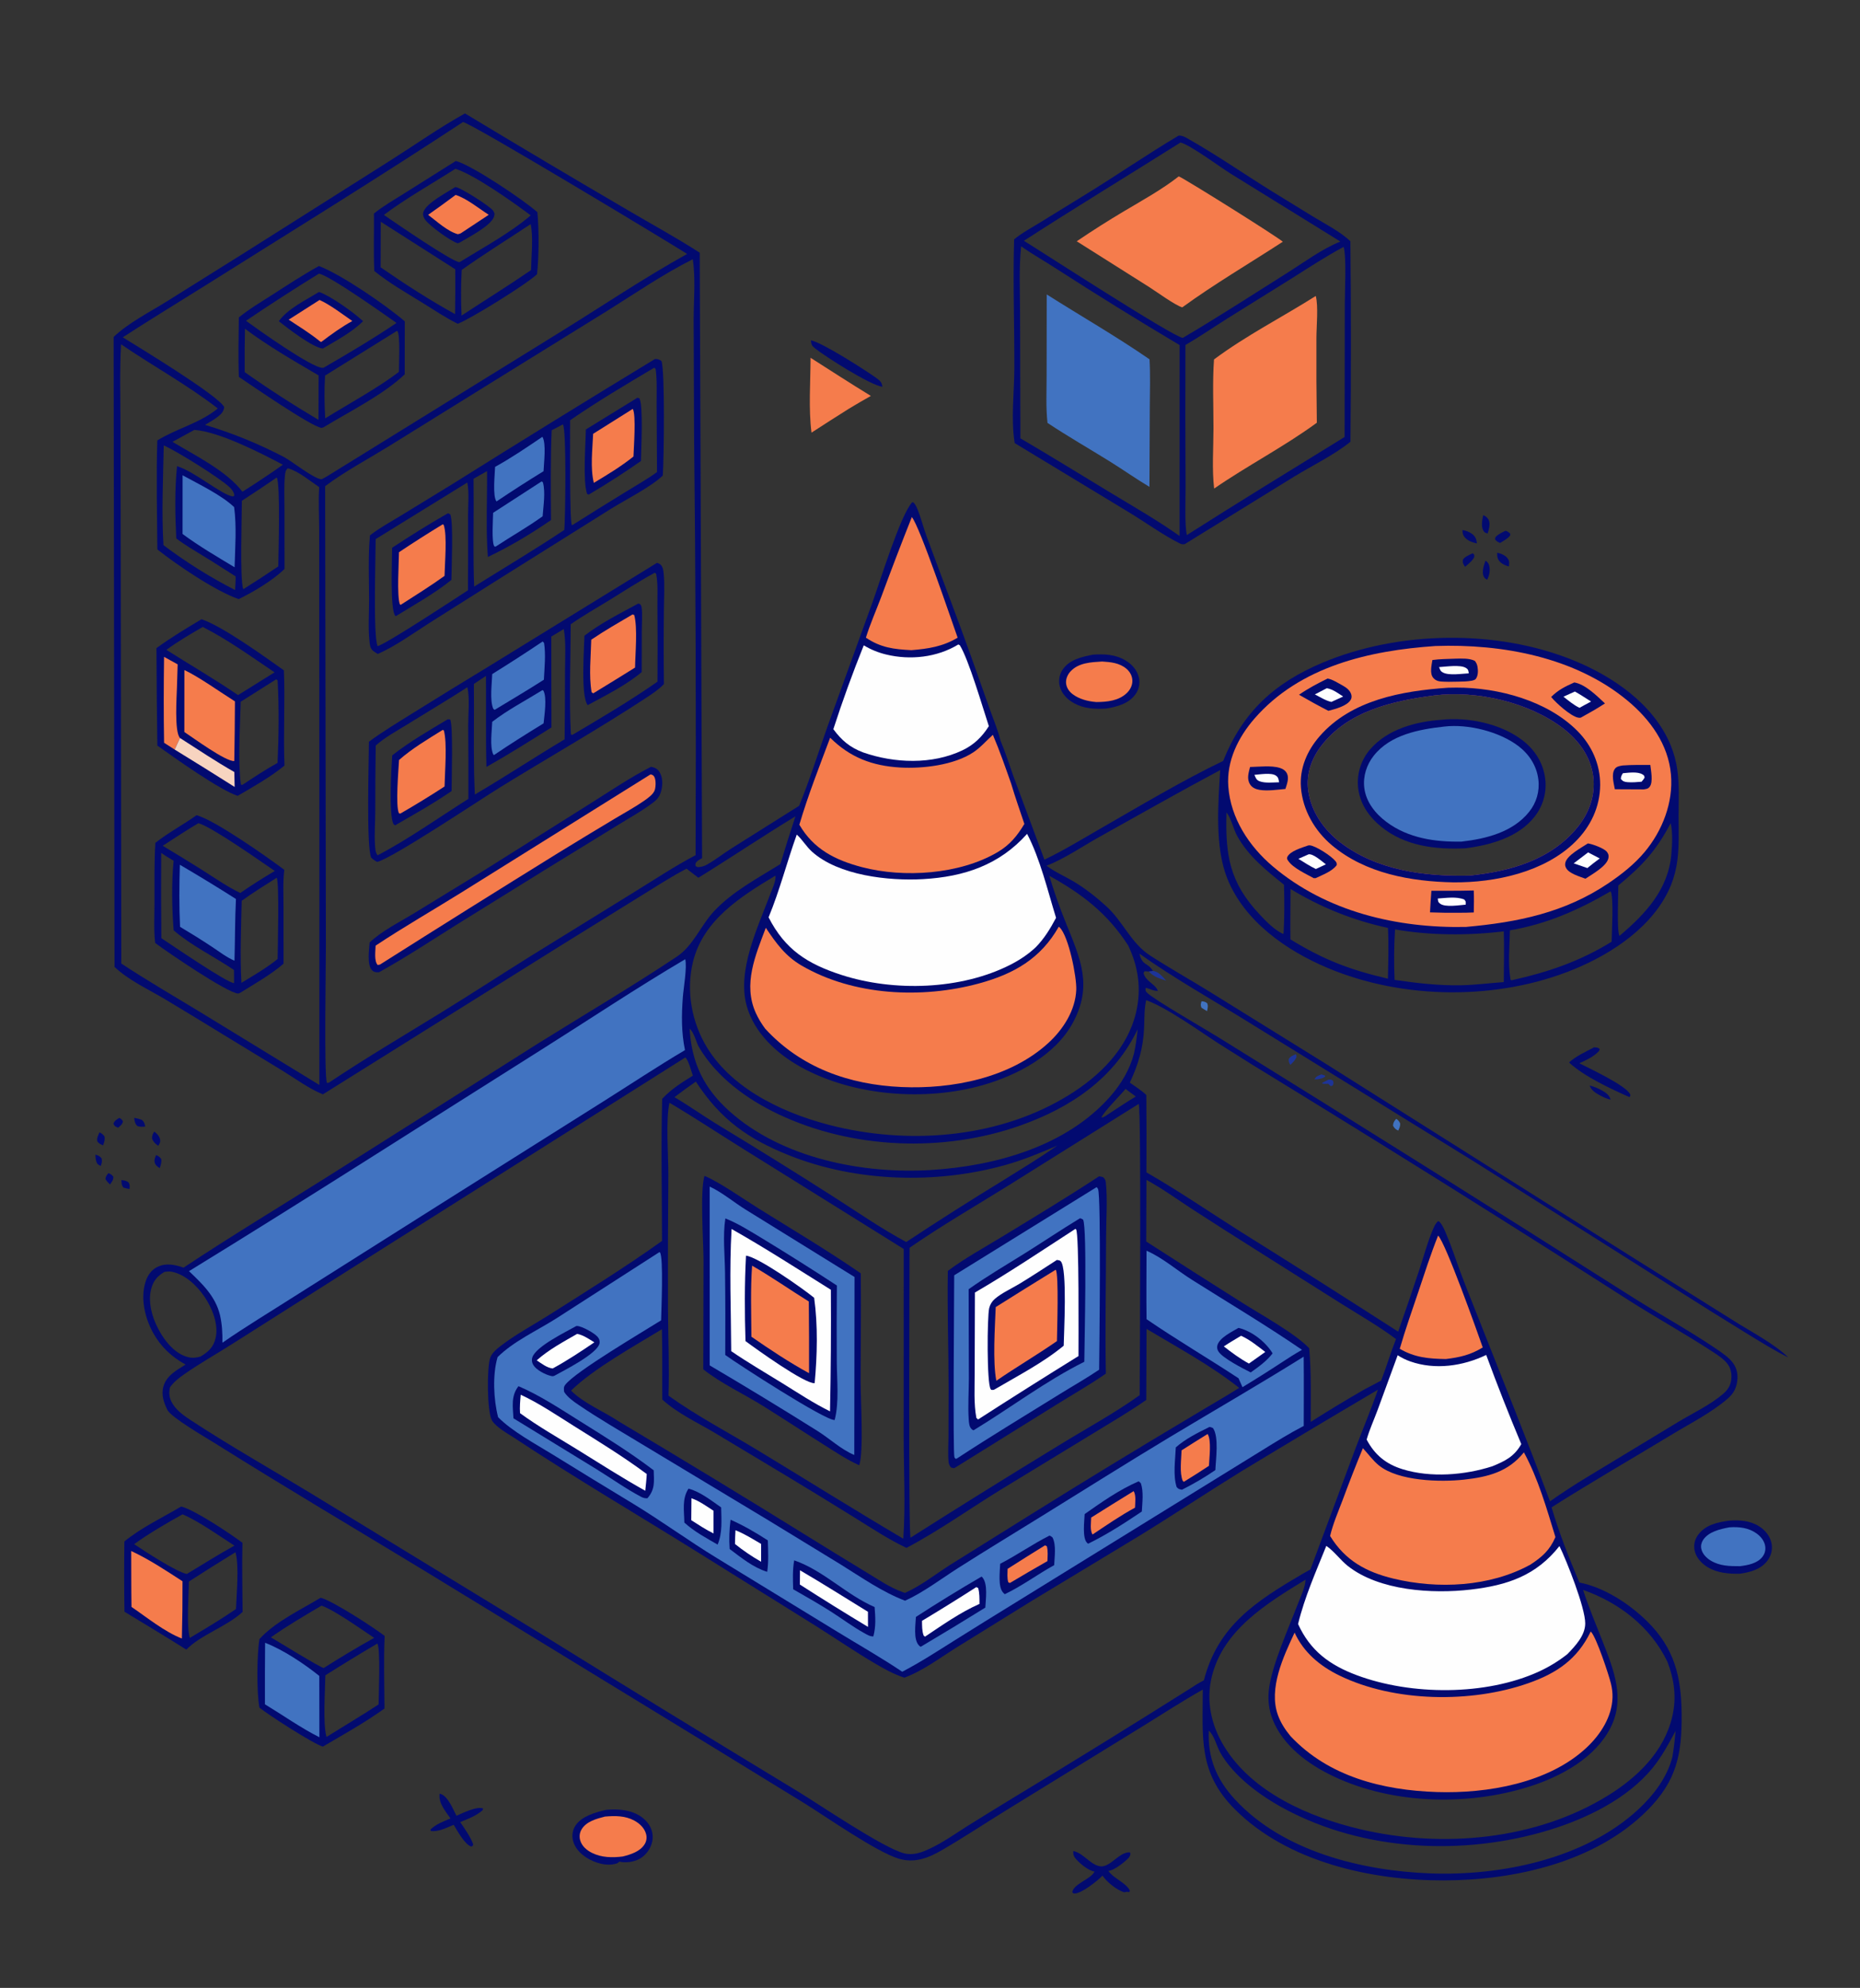 <?xml version="1.0" encoding="utf-8" ?>
<svg xmlns="http://www.w3.org/2000/svg" xmlns:xlink="http://www.w3.org/1999/xlink" width="480" height="513">
	<rect width="100%" height="100%" fill="#333333" stroke="none"/>
	<path fill="#020A70" transform="scale(0.469 0.469)" d="M62.52 185.405C70.686 177.655 81.895 171.99 91.473 166.036L133.786 139.552L214.464 88.514C228.148 79.836 241.704 70.266 255.851 62.41C285.583 80.358 315.441 98.096 345.422 115.623C358.653 123.433 372.1 130.713 385.022 139.053L386.313 472.189C385.424 472.728 384.137 473.348 383.424 474.086C382.533 475.009 382.572 475.445 382.736 476.569L383.932 477.149C385.807 477.046 387.362 476.669 389.018 475.735C393.634 473.131 398.018 469.65 402.527 466.797L439.715 443.398C445.573 429.06 450.27 414.015 455.456 399.404L480.082 331.437C484.292 319.778 495.39 283.518 501.937 276.337L502.691 276.505C503.729 277.657 504.316 278.913 504.897 280.343C506.84 285.127 508.061 290.223 509.845 295.071C518.044 317.339 526.576 339.48 534.553 361.837L544.982 391.238C546.859 396.549 549.22 402.054 550.521 407.523C553.162 413.828 555.284 420.361 557.524 426.818L574.686 473.02C585.157 468.018 595.126 461.888 605.183 456.112C626.751 443.726 650.823 429.335 673.029 418.698C683.842 391.802 700.98 375.926 727.609 364.682C769.518 346.986 823.744 346.167 865.921 363.405C887.691 372.302 909.785 387.429 919.17 409.809C921.063 414.351 922.345 419.124 922.984 424.003C924.111 432.201 923.647 440.726 923.627 448.987C923.608 456.929 923.994 465.139 922.997 473.024C922.428 477.871 921.218 482.62 919.398 487.147C910.267 509.384 887.336 524.632 865.928 533.399C824.015 550.563 772.129 550.146 730.394 532.544C707.724 522.983 684.709 506.915 675.287 483.334C668.364 466.006 670.267 442.099 671.401 423.729C648.999 435.66 626.99 448.219 604.818 460.569C595.43 465.799 585.84 472.477 575.851 476.361C580.499 479.845 585.921 482.147 590.897 485.117C597.226 488.894 603.301 493.715 608.757 498.677C617.886 506.979 622.297 518.907 632.736 525.69C643.189 532.482 654.125 538.621 664.749 545.15L730.341 585.839L896.826 690.903L954.647 727.14C964.19 733.163 975.856 739.112 983.985 746.881C976.454 743.219 969.36 738.703 962.201 734.374C948.726 726.113 935.322 717.738 921.989 709.25L812.085 639.738L686.466 562.112C666.695 549.866 645.906 538.221 626.972 524.752C628.563 531.581 631.51 529.434 634.407 534.259L632.142 534.564C631.366 534.487 630.587 534.448 629.809 534.398L629.221 535.348C630.283 540.013 635.562 541.248 637.13 545.163C635.068 545.485 632.533 543.956 630.408 543.529C630.26 544.918 630.114 545.118 631.139 546.2C634.539 549.787 663.583 566.506 670.153 570.59C745.316 617.193 820.228 664.2 894.887 711.607C911.122 722.101 928.376 731.302 944.309 742.164C947.441 744.299 951.349 746.89 953.592 749.991C956.056 753.397 956.523 757.384 955.643 761.43C954.911 764.798 953.328 767.229 950.745 769.49C941.928 777.209 930.064 783.2 920.028 789.283C897.927 802.677 875.565 815.539 853.743 829.4C857.874 843.463 863.367 857.272 869.054 870.77C882.632 873.368 896.548 882.498 906.271 892.052C921.426 906.945 925.15 922.639 925.313 943.336C925.485 965.39 922.503 979.954 906.504 996.046C878.151 1024.56 833.658 1034.56 794.601 1034.67C754.683 1034.77 708.424 1024.61 679.355 995.412C659.157 975.125 661.838 956.062 661.824 929.671C650.365 936.113 639.243 943.422 628.036 950.304L553.634 996.094C541.882 1003.35 530.284 1011.05 518.344 1017.98C510.783 1022.36 503.294 1025.31 494.523 1022.7C482.611 1019.17 455.189 1000.1 443.02 992.476L392.406 961.403L233.839 864.466C195.466 841.158 156.773 818.298 118.75 794.422C113.582 791.177 94.194 779.976 92.084 775.762C91.998 775.588 91.924 775.409 91.841 775.233C90.084 771.503 88.824 767.712 89.751 763.554C91.177 757.157 97.029 754.009 102.135 750.829C94.544 746.733 88.456 740.984 84.256 733.395C79.737 725.23 77.17 714.385 80.093 705.254C81.242 701.664 83.393 698.568 86.895 696.974C91.605 694.83 96.367 695.897 101.002 697.501C127.457 679.954 154.759 663.522 181.619 646.583L296.139 574.115C321.507 558.284 347.392 543.048 372.283 526.484C381.604 520.281 385.444 509.358 392.925 501.357C403.041 490.537 416.918 483.229 429.389 475.473C432.029 466.67 434.795 457.906 437.687 449.183C419.681 460.125 402.209 471.906 384.282 482.974L377.789 477.991C369.263 482.363 361.084 487.789 352.915 492.789L307.468 520.972L177.667 602.155C170.06 599.035 162.804 593.68 155.788 589.358L120.356 567.747C110.405 561.628 100.419 555.568 90.397 549.567C81.538 544.318 70.469 539.162 63.022 532.027L62.52 185.405ZM662.416 924.598C670.274 894.276 691.227 881.038 716.64 866.041C718.095 865.186 719.568 864.36 721.058 863.566L745.832 797.016C749.901 786.208 754.411 775.599 758.187 764.678C733.033 779.495 707.973 794.471 683.008 809.603C664.302 821.147 645.999 833.332 627.272 844.855L567.387 881.067L526.324 906.515C517.297 912.17 507.62 919.462 497.622 923.107C491.979 921.301 486.885 918.469 481.787 915.489C470.65 908.976 459.986 901.627 449.068 894.755L385.751 855.256C351.611 833.903 316.7 813.481 283.124 791.276C279.587 788.937 272.733 785.165 270.666 781.501C267.947 776.679 267.862 752.309 269.764 747.019C270.785 744.178 274.004 741.701 276.376 739.914C284.461 733.823 293.82 728.818 302.385 723.386C323.206 710.18 344.203 697.164 364.267 682.819C364.268 656.803 363.648 630.628 364.362 604.628C369.162 599.401 375.244 595.574 381.242 591.862C380.354 589.394 378.939 583.6 377.12 581.84L195.771 696.378L128.367 739.129C119.458 744.828 110.003 750.12 101.357 756.164C98.483 758.173 95.544 760.453 93.537 763.36C92.802 766.672 93.124 769.327 94.897 772.269C97.322 776.294 101.357 779.071 105.206 781.597C126.725 795.714 149.298 808.453 171.291 821.826L296.499 898.31C343.945 927.748 391.544 956.936 439.296 985.875C450.869 992.919 486.361 1017.09 497.626 1019.79C502.574 1020.98 507.017 1019.34 511.47 1017.27C518.74 1013.9 525.509 1009.07 532.27 1004.79C540.559 999.604 548.88 994.47 557.235 989.389C589.81 969.702 622.197 949.705 654.392 929.401C657.019 927.717 659.604 925.963 662.416 924.598ZM178.906 267.5L179.321 520.881C179.344 530.439 178.243 591.665 179.879 595.843C181.046 595.773 180.582 595.96 181.336 595.48C201.309 582.138 221.95 569.939 242.398 557.358C258.941 547.179 275.228 536.56 291.7 526.261L348.697 491.027C359.93 484.126 371.083 476.689 382.747 470.552C383.061 393.662 382.784 316.77 381.917 239.884L381.681 176.136C381.678 165.223 382.826 153.408 381.194 142.639C364.925 150.845 349.701 161.275 334.276 170.949L272.627 209.131L213.668 245.724C202.075 252.849 189.824 259.369 178.906 267.5ZM66.737 530.163C80.907 539.513 95.594 548.024 110.099 556.84L175.723 596.98L175.743 491.712L175.658 340.662L175.624 292.129C175.617 284.168 175.142 275.955 175.623 268.019C170.68 264.729 164.116 259.155 158.369 257.675C157.176 258.659 156.966 259.899 156.811 261.402C156.177 267.536 156.528 274.004 156.533 280.172L156.543 313.094C149.802 319.576 139.733 325.506 131.35 329.654C118.662 325.296 97.29 310.835 86.581 302.311C86.422 282.361 85.933 262.287 86.555 242.349C97.282 235.734 109.837 232.931 119.845 224.75C103.034 211.71 84.15 201.426 66.596 189.439C65.823 204.08 66.254 218.878 66.279 233.541L66.427 307.436L66.737 530.163ZM180.308 261.869L309.102 182.183C332.03 167.978 354.524 152.816 378.106 139.724C366.66 132.495 259.552 67.871 254.773 67.144C208.082 97.845 160.403 127.282 113.088 157.017C97.912 166.555 82.589 175.842 67.553 185.604C76.817 191.324 119.847 217.454 123.368 223.953C123.108 226.35 121.85 227.724 120.006 229.201C117.861 230.92 115.174 232.348 112.822 233.784C127.877 238.296 142.465 244.243 156.383 251.544C160.494 253.723 172.994 263.701 176.995 263.702C178.113 263.113 179.235 262.539 180.308 261.869ZM808.568 481.775C830.845 479.455 853.311 473.26 868.018 455.159C874.415 447.287 877.891 437.713 876.694 427.516C875.396 416.454 868.718 407.416 860.077 400.774C841.435 386.443 812.624 379.768 789.297 382.644C766.481 385.625 741.807 391.12 727.017 410.417C721.635 417.439 718.641 425.943 719.812 434.824C721.356 446.527 728.463 456.641 737.709 463.675C757.865 479.01 783.945 482.318 808.568 481.775ZM621.682 595.704C624.695 597.863 628.08 599.948 630.755 602.502C630.883 616.689 630.898 630.876 630.799 645.063C648.408 655.17 665.183 666.665 682.328 677.527C711.457 695.731 740.463 714.132 769.344 732.727C773.384 721.218 777.326 709.674 781.169 698.098C783.382 691.406 785.198 684.462 787.87 677.947C788.64 676.069 789.759 672.997 791.43 671.856C793.344 672.882 794.987 677.11 795.866 679.173C798.718 685.863 800.955 692.885 803.491 699.706C806.788 708.574 810.374 717.352 813.838 726.158C826.924 759.421 840.367 792.614 852.874 826.095C859.305 821.571 865.885 817.263 872.603 813.178L923.323 782.462C931.454 777.566 940.96 773.123 948.148 766.961C950.353 765.071 951.783 763.079 952.427 760.206C953.114 757.141 952.672 753.575 950.898 750.938C948.853 747.899 944.885 745.43 941.863 743.457C927.018 733.766 911.439 725.16 896.473 715.635C833.672 675.415 770.484 635.802 706.919 596.801C694.887 589.513 682.94 582.087 671.08 574.524C659.981 567.388 642.416 554.599 630.663 550.316C629.539 555.417 629.762 560.566 629.526 565.75C629.02 576.886 626.313 585.686 621.682 595.704ZM367.817 767.925C383.355 779.093 400.53 788.056 416.889 797.966C443.628 814.165 470.106 830.772 497.035 846.657C498.299 828.266 497.261 808.775 497.241 790.265L497.265 687.234L409.142 632.279C395.534 623.807 382.167 614.943 368.379 606.767C366.255 615.862 367.769 636.02 367.749 646.071C367.53 670.784 367.463 695.498 367.546 720.212C367.629 736.065 368.341 752.088 367.817 767.925ZM620.738 520.167C609.276 502.506 595.555 491.969 577.358 481.887C580.021 490.786 583.115 499.55 586.629 508.149C594.498 527.615 601.361 542.399 590.333 562.772C580.653 580.654 559.709 591.658 540.851 597.054C509.242 606.097 469.571 603.189 440.593 587.09C427.422 579.773 414.993 568.375 410.857 553.425C405.453 533.897 416.977 510.299 423.815 492.048C424.776 489.483 427.157 484.52 426.662 481.817C407.616 493.293 386.973 506.17 381.311 529.234C377.398 545.174 380.596 562.682 389.162 576.583C403.971 600.618 434.222 613.923 460.875 620.112C503.033 629.901 551.048 625.599 588.298 602.445C605.238 591.917 620.441 576.988 625.126 556.997C628.123 544.211 626.39 531.92 620.738 520.167ZM630.718 770.306C621.401 776.812 611.436 782.601 601.747 788.548L551.665 819.057C533.985 829.823 517.088 842.059 498.762 851.706C488.698 846.919 479.32 840.672 469.855 834.813C457.053 826.841 444.192 818.968 431.271 811.192L393.041 788.248C383.509 782.633 372.627 777.547 364.423 770.079C364.323 757.198 364.534 744.272 364.212 731.399C349.009 740.648 326.473 753.162 314.224 765.155C321.145 772.153 332.46 776.726 340.782 782.309C374.827 802.581 408.688 823.158 442.363 844.038C453.736 851.104 465.144 858.113 476.588 865.063C482.921 868.868 489.593 873.533 496.567 875.986C496.857 876.089 497.146 876.197 497.437 876.298C497.612 876.359 497.789 876.413 497.965 876.471C506.717 872.606 514.788 866.157 522.859 861.012L567.425 833.186C596.704 814.907 626.178 796.942 655.842 779.295C664.491 774.034 673.299 769.06 681.865 763.659C666.258 751.334 647.958 741.414 630.886 731.204L630.718 770.306ZM763.709 510.574C744.76 506.49 726.634 499.239 710.096 489.127C710.07 498.374 709.917 507.639 710.038 516.885C728.571 528.215 742.604 533.557 763.705 538.518C763.872 529.289 764.213 519.789 763.709 510.574ZM624.98 603.346L619.322 599.17C616.306 602.848 607.528 611.497 606.02 614.919C607.123 614.816 607.679 614.461 608.597 613.863C614.034 610.359 619.42 606.644 624.98 603.346ZM152.264 262.766C145.923 267.107 139.529 271.37 133.084 275.554C133.07 284.47 131.954 317.631 133.738 323.891L134.02 324.118C140.46 320.076 146.831 315.923 153.128 311.661C153.22 304.764 154.366 265.771 152.264 262.766ZM140.267 266.179C145.423 262.742 150.63 259.347 155.646 255.707C143.627 249.299 120.202 237.383 106.916 236.554L94.903 243.123C107.237 250.554 124.596 259.036 133.397 270.566L140.267 266.179ZM581.699 630.385C572.319 634.438 562.889 638.322 553.034 641.074C515.114 651.662 471.16 650.42 434.43 635.801C411.585 626.708 396.485 615.994 382.894 595.143C378.891 597.906 374.978 600.721 371.131 603.702C378.937 608.305 386.358 613.573 394.071 618.34C415.359 631.218 436.491 644.353 457.462 657.743C471.026 666.372 484.491 675.796 498.643 683.403C516.067 671.867 533.7 660.649 551.533 649.756C561.673 643.439 571.908 637.238 581.699 630.385ZM917.433 914.235C908.146 895.124 890.912 881.806 871.068 874.824C874.135 884.31 878.062 893.555 881.698 902.835C887.815 918.451 894.406 934.328 886.228 950.56C877.815 967.257 858.967 977.463 841.846 982.936C806.744 994.156 763.475 992.793 730.467 975.786C717.271 968.988 703.956 958.304 699.389 943.62C697.913 938.873 697.655 933.803 698.308 928.89C700.025 915.964 709.081 895.699 714.007 882.863C715.49 879 718.317 873.222 718.368 869.182C697.145 882.199 673.118 896.656 666.775 922.58C663.52 935.881 666.455 949.244 673.521 960.832C689.083 986.354 720.484 999.903 748.548 1006.52C793.449 1017.1 845.065 1012.54 884.806 987.953C901.034 977.914 915.643 963.78 920.141 944.581C922.605 934.065 921.302 924.212 917.433 914.235ZM110.306 746.434C114.629 743.855 117.499 741.293 118.662 736.129C120.366 728.568 116.645 719.559 112.444 713.4C108.359 707.41 101.851 701.181 94.478 699.752C93.146 699.494 91.834 699.671 90.505 699.83C86.542 702.173 84.334 704.749 83.168 709.285C81.067 717.454 84.421 727.145 88.718 734.094C92.105 739.57 97.06 745.136 103.527 746.758C105.895 747.352 107.992 747.06 110.306 746.434ZM706.294 513.465C706.777 504.651 706.78 495.637 706.515 486.811C696.869 479.073 686.646 470.886 680.671 459.805C678.581 455.928 677.51 450.378 674.869 447.011C674.191 470.58 676.516 485.55 693.186 503.243C696.76 507.037 701.181 511.637 705.974 513.865L706.294 513.465ZM104.202 301.212C101.777 299.607 99.274 298.065 96.994 296.258C96.351 283.281 96.092 269.407 97.412 256.49C107.391 259.595 121.697 272.17 128.177 273.195L128.929 272.7C128.827 270.825 127.508 269.196 126.173 267.953C120.543 262.712 97.332 248.261 90.101 245.085C89.763 263.231 88.855 281.835 89.945 299.953C102.347 309.315 115.537 317.583 129.369 324.664C129.495 322.171 129.71 319.649 129.658 317.153C121.253 311.713 112.766 306.399 104.202 301.212ZM919.278 452.93C911.229 468.202 903.667 476.339 890.473 487.225C890.473 491.598 889.574 512.445 891.106 514.965C905.483 502.798 918.044 489.404 919.674 469.767C920.114 464.462 920.462 458.132 919.278 452.93ZM625.967 566.376C613.082 593.405 589.187 609.412 561.663 619.214C519.307 634.299 468.993 632.378 428.26 613.053C411.209 604.964 394.445 592.839 384.679 576.312C382.971 573.421 382.021 568.109 379.453 566.051C380.568 584.933 387.339 598.905 401.523 611.573C430.239 637.221 474.475 646.082 512.121 643.784C547.617 641.619 586.941 630.749 611.111 603.07C616.987 596.342 621.694 588.386 623.976 579.709C624.939 575.241 625.527 570.918 625.967 566.376ZM827.446 512.463C808.13 514.809 786.802 514.79 767.602 511.378C767.032 520.576 766.937 529.967 767.368 539.172C779.588 540.945 791.837 542.401 804.214 542.124C812.011 541.949 819.681 540.921 827.44 540.384C827.479 531.095 827.744 521.746 827.446 512.463ZM886.235 490.439C868.511 500.742 851.255 508.428 830.822 511.906C830.684 520.554 829.662 530.574 831.155 539.04L831.638 539.406C851.673 534.97 869.222 529.02 886.783 518.183C886.851 513.555 888.04 493.232 886.235 490.439ZM750.673 764.56L759.971 759.648C762.903 752.101 765.166 744.322 768.142 736.796C758.747 729.784 748.451 723.856 738.52 717.638L694.461 689.839C681.745 681.853 669.084 673.781 656.477 665.624C648.015 660.101 639.678 654.061 630.826 649.203L630.691 683.115C648.343 694.497 666.052 705.791 683.817 716.995C693.821 723.335 712.938 733.903 720.387 741.873C721.574 755.34 721.228 768.885 721.199 782.392C730.89 776.23 740.718 770.285 750.673 764.56ZM500.478 686.569C500.426 703.047 499.796 844.792 501.029 846.082C528.113 828.876 555.355 811.92 582.75 795.216C597.209 786.332 613.444 777.494 627.085 767.693C627.167 752.84 628.029 610.574 626.561 607.414L554.837 652.336C536.648 663.621 518.1 674.403 500.478 686.569ZM665.12 952.262C664.475 967.163 669.357 979.049 679.399 989.973C705.85 1018.75 749.421 1029.42 787.157 1030.81C826.073 1032.24 872.059 1022.79 901.351 995.697C909.793 987.888 917.342 978.051 920.219 966.739C921.033 961.965 921.561 957.251 921.964 952.432C918.183 959.527 914.395 966.554 909.296 972.819C895.51 989.757 872.887 1000.72 852.274 1007C805.322 1021.32 750.377 1018.69 706.779 995.255C693.669 988.208 678.844 977.496 671.389 964.237C669.461 960.807 668.085 954.702 665.12 952.262Z"/>
	<path fill="#020A70" transform="scale(0.469 0.469)" d="M361.485 309.71C362.356 309.974 363.044 310.186 363.68 310.893C364.798 312.137 365.003 313.867 365.167 315.463C365.831 321.95 365.343 328.835 365.307 335.363C365.138 349.047 365.142 362.733 365.32 376.418C362.324 379.506 358.9 381.773 355.32 384.119C329.214 401.226 301.868 416.741 275.304 433.142C263.874 440.199 216.01 472.217 207.52 474.267C206.198 473.542 205.289 472.917 204.214 471.862C201.51 465.417 202.968 418.286 203.001 408.132C210.684 402.428 218.984 397.486 227.087 392.408C240.926 383.776 254.82 375.233 268.769 366.78L361.485 309.71ZM206.739 410.229C206.565 422.481 206.479 434.734 206.483 446.988C206.451 452.836 205.944 458.839 206.323 464.665C206.446 466.547 206.481 469.181 207.796 470.615C224.732 461.77 241.469 449.8 257.736 439.567C257.767 426.09 257.729 412.613 257.623 399.136C257.617 392.753 258.566 384.322 257.175 378.14C246.246 385.199 235.036 391.808 223.986 398.673C218.287 402.214 211.736 405.738 206.739 410.229ZM310.204 346.121L303.345 350.272L303.421 400.26C291.717 407.657 279.701 415.198 267.656 422.001C267.21 405.299 267.539 388.62 267.4 371.919L260.748 376.322L260.793 388.482C260.801 404.677 260.487 420.981 261.286 437.155C277.97 427.415 294.06 416.684 310.674 406.813C310.818 394.434 310.89 382.054 310.89 369.673C310.906 362.143 311.533 353.538 310.204 346.121ZM361.761 375.084C361.879 361.229 361.87 347.373 361.735 333.518C361.665 327.804 362.147 321.339 361.051 315.73L360.3 315.142C351.71 319.777 343.505 325.163 335.193 330.279C328.145 334.617 320.788 338.755 314.027 343.508C313.987 363.589 313.085 384.07 314.123 404.103L314.901 404.386C330.782 394.997 346.629 385.664 361.761 375.084Z"/>
	<path fill="#020A70" transform="scale(0.469 0.469)" d="M246.349 395.792C246.734 395.712 247.318 395.84 247.715 395.879C249.422 399.396 248.461 429.263 248.485 435.258C238.508 442.133 227.869 448.076 217.385 454.133L216.496 453.449C213.864 448.058 215.345 422.555 215.823 415.623C225.329 408.121 235.983 402.012 246.349 395.792Z"/>
	<path fill="#F57C4C" transform="scale(0.469 0.469)" d="M243.612 401.613L244.232 401.922C246.151 408.832 244.752 424.947 244.612 432.758C236.646 437.947 228.539 442.915 220.299 447.658L219.549 447.524C217.498 443.729 219.324 423.009 219.574 418.171C226.924 411.707 235.338 406.772 243.612 401.613Z"/>
	<path fill="#020A70" transform="scale(0.469 0.469)" d="M351.183 332.117L352.011 332.29C352.826 333.112 352.943 333.362 353.089 334.566C353.543 338.317 353.166 342.514 353.145 346.301L353.081 369.81C344.428 377.087 333.304 382.596 323.398 387.98C319.471 383.285 321.416 357.017 321.586 349.798C330.495 342.871 341.302 337.471 351.183 332.117Z"/>
	<path fill="#F57C4C" transform="scale(0.469 0.469)" d="M348.055 338.088L348.972 338.391C350.905 345.45 349.56 359.531 349.434 367.327C341.806 372.093 334.149 376.812 326.463 381.484C326.105 381.374 325.829 381.084 325.524 380.866C323.962 371.747 325.107 361.273 325.33 351.997C332.675 347.006 340.401 342.582 348.055 338.088Z"/>
	<path fill="#4173C1" transform="scale(0.469 0.469)" d="M298.611 352.967L299.363 353.778C300.376 360.204 299.587 367.503 299.265 374.005C290.361 379.72 281.221 385.098 272.178 390.592L271.43 390.023C269.38 385.299 270.71 376.084 270.834 370.903C280.198 365.089 289.458 359.109 298.611 352.967Z"/>
	<path fill="#4173C1" transform="scale(0.469 0.469)" d="M298.524 379.704L298.988 380.018C301.093 383.719 299.527 393.738 299.1 398.017C289.89 403.682 280.764 409.37 271.817 415.451L271.4 415.113C269.418 410.594 270.677 402.158 270.838 397.166C279.418 390.538 289.312 385.416 298.524 379.704Z"/>
	<path fill="#020A70" transform="scale(0.469 0.469)" d="M360.41 197.529C361.939 197.489 362.723 197.781 363.945 198.646C365.947 203.381 365.327 252.816 364.699 261.637C358.644 267.672 344.084 275.04 336.381 279.835L275.233 318.177L235.957 342.978C226.841 348.823 217.814 355.412 207.901 359.825C206.829 359.182 205.531 358.479 204.708 357.53C203.611 356.265 203.484 354.506 203.313 352.923C202.493 345.364 203.095 337.417 203.087 329.799C203.075 318.151 202.488 306.171 203.577 294.584C208.679 290.547 214.667 287.322 220.218 283.936L248.729 266.482C285.791 243.232 323.019 220.247 360.41 197.529ZM257.153 265.497L206.71 296.637C206.697 306.921 205.283 349.175 207.722 355.495C211.325 355.162 252.004 328.372 257.506 324.782C257.59 311.06 257.604 297.338 257.548 283.617C257.532 277.988 258.235 271 257.153 265.497ZM309.725 233.516L303.559 236.759C302.87 253.152 303.061 269.753 303.173 286.164C292.226 293.711 280.464 300.772 268.442 306.461C267.269 290.846 268.145 274.88 267.994 259.216L260.561 263.424L260.623 277.506C260.632 292.561 260.282 307.717 260.911 322.756C277.459 312.4 294.272 302.428 310.508 291.582C311.043 286.211 311.806 236.163 309.725 233.516ZM314.958 288.919C324.76 282.705 334.612 276.569 344.513 270.513C350.178 267.018 356.134 263.66 361.517 259.749L361.303 222.719C361.256 216.281 361.64 209.396 360.764 203.037C360.508 202.793 360.283 202.5 359.973 202.332C344.312 211.644 328.704 220.883 313.701 231.241C313.757 238.019 313.334 287.277 314.656 288.892L314.958 288.919Z"/>
	<path fill="#020A70" transform="scale(0.469 0.469)" d="M246.453 282.434C247.014 282.527 247.332 282.79 247.806 283.091C249.56 288.018 248.421 312.164 248.393 319.076C239.039 326.651 228.095 332.67 217.867 338.994L217.494 338.841C214.525 335.415 215.764 307.776 215.772 301.396C225.842 294.75 235.971 288.412 246.453 282.434Z"/>
	<path fill="#F57C4C" transform="scale(0.469 0.469)" d="M243.673 288.462L244.155 288.868C246.141 294.526 244.72 310.226 244.602 316.872C236.802 322.504 228.571 327.586 220.49 332.805L220.009 332.486C218.311 327.926 219.47 309.742 219.534 303.854C227.468 298.549 235.516 293.418 243.673 288.462Z"/>
	<path fill="#020A70" transform="scale(0.469 0.469)" d="M350.697 218.875L351.805 219.128C354.071 223.023 352.748 247.71 352.662 253.685C343.514 260.088 334.12 266.133 324.502 271.808L323.899 272.145L323.031 271.762C320.638 264.531 322.225 244.783 322.365 236.306L350.697 218.875Z"/>
	<path fill="#F57C4C" transform="scale(0.469 0.469)" d="M348.162 225C350.127 228.052 348.698 246.469 348.558 251.203C341.68 256.702 334.281 261.179 326.741 265.692C324.728 257.304 326.012 247.305 326.365 238.707L348.162 225Z"/>
	<path fill="#4173C1" transform="scale(0.469 0.469)" d="M298.069 264.86L298.731 265.422C300.246 270.829 298.966 278.448 298.58 284.068C290.272 290.076 281.218 295.142 272.656 300.807L272.027 300.652C270.387 298.547 271.294 285.399 271.339 282.167L298.069 264.86Z"/>
	<path fill="#4173C1" transform="scale(0.469 0.469)" d="M298.458 240.356C300.682 244.093 299.237 254.836 299.085 259.276C290.348 264.641 281.723 270.185 273.214 275.905C270.935 273.222 272.312 260.59 272.421 256.894C281.448 251.915 289.925 246.119 298.458 240.356Z"/>
	<path fill="#020A70" transform="scale(0.469 0.469)" d="M358.22 421.91C360.24 422.339 361.721 422.937 362.861 424.75C364.745 427.744 364.715 431.87 363.818 435.179C363.068 437.947 361.886 439.657 359.638 441.393C353.608 446.05 346.591 449.869 340.114 453.893L299.489 478.86L250.575 509.213C236.687 517.959 223.008 526.927 208.666 534.924C207.239 535.075 205.917 535.014 204.823 533.975C201.775 531.081 203.127 522.418 203.389 518.596C210.065 512.241 219.439 507.615 227.33 502.818L265.913 479.187L324.011 442.638C335.279 435.569 346.385 428 358.22 421.91Z"/>
	<path fill="#F57C4C" transform="scale(0.469 0.469)" d="M357.934 426.111C358.081 426.135 358.234 426.136 358.376 426.184C359.175 426.452 359.552 426.652 359.989 427.375C360.991 429.033 360.853 432.749 360.328 434.565C359.633 436.968 356.444 439.208 354.481 440.574C349.334 444.156 343.627 447.235 338.247 450.474C327.786 456.738 317.361 463.059 306.97 469.437C274.239 489.702 241.612 510.134 209.09 530.733L207.817 530.976C205.774 528.778 206.611 523.229 206.672 520.321C222.157 510.044 238.442 500.705 254.226 490.861L357.934 426.111Z"/>
	<path fill="#020A70" transform="scale(0.469 0.469)" d="M108.161 448.557C118.356 451.311 147.229 471.697 156.428 478.606C155.626 485.133 155.976 491.991 155.991 498.563L156.011 530.247C148.881 536.452 140.164 541.253 132.165 546.274L131.106 546.703C125.025 546.346 92.337 524.064 85.376 518.848C84.557 511.777 84.994 504.257 85.004 497.138C85.019 486.043 84.82 474.851 85.487 463.776C92.656 458.096 100.735 453.865 108.161 448.557ZM88.701 469.276C88.594 484.923 88.62 500.57 88.78 516.216C93.876 519.536 124.969 540.891 128.791 540.938C128.775 538.541 128.828 536.123 128.738 533.729C117.871 526.338 105.517 520.493 95.555 511.91C94.59 499.71 94.337 485.763 95.54 473.612C93.221 472.221 90.891 470.866 88.701 469.276ZM109.178 452.943C102.482 456.891 96.061 461.179 89.53 465.383C96.945 469.816 104.308 474.334 111.618 478.937C118.338 483.205 125.033 487.873 132.202 491.361C138.384 487.087 144.723 483.045 151.207 479.245C143.164 473.763 116.65 455.039 109.178 452.943ZM152.249 482.979C145.744 487.082 139.24 491.151 132.99 495.637C132.681 510.643 131.993 525.804 132.848 540.796C139.628 536.675 146.59 532.671 152.774 527.669C152.798 521.758 153.776 485.383 152.249 482.979Z"/>
	<path fill="#4173C1" transform="scale(0.469 0.469)" d="M98.966 475.82C109.364 481.911 119.651 488.188 129.823 494.647C129.279 505.976 129.343 517.271 129.021 528.604C124.684 526.824 120.441 523.451 116.493 520.878C110.774 517.104 104.964 513.467 99.07 509.972C98.54 498.668 98.612 487.133 98.966 475.82Z"/>
	<path fill="#020A70" transform="scale(0.469 0.469)" d="M110.894 340.717C122.953 344.885 145.245 361.116 156.207 368.839C156.907 386.295 155.816 403.802 156.536 421.254C148.6 427.731 139.594 432.732 130.785 437.9C121.041 434.829 95.792 416.797 86.585 410.258C86.321 392.383 86.155 374.507 86.086 356.631C94.035 350.797 102.45 345.782 110.894 340.717ZM91.566 357.578C104.646 365.865 118.214 373.742 130.982 382.473L151.076 369.947C138.23 361.313 125.376 351.969 111.557 344.973C104.769 348.953 97.892 352.879 91.566 357.578ZM132.442 386.122C132.124 399.616 130.828 418.71 132.534 431.667L133.317 431.899C139.688 427.711 146.047 423.452 152.73 419.77C153.391 404.755 153.585 389.438 152.764 374.429C152.038 373.829 152.382 373.916 151.874 373.845L132.442 386.122Z"/>
	<path fill="#F57C4C" transform="scale(0.469 0.469)" d="M101.46 368.685C109.191 372.26 121.546 381.081 129.275 385.922C129.229 396.866 129.106 407.809 128.906 418.751C124.279 419.171 106.278 405.966 101.44 402.778L101.46 368.685Z"/>
	<path fill="#F57C4C" transform="scale(0.469 0.469)" d="M90.271 361.421L97.75 365.554L97.367 378.204C97.247 383.06 95.856 402.735 99.04 406.077L96.1 412.433L90.283 408.704C90.009 392.919 90.056 377.21 90.271 361.421Z"/>
	<path fill="#F7D4C0" transform="scale(0.469 0.469)" d="M99.04 406.077C108.924 412.409 118.724 418.985 128.93 424.79L129.114 433.015C118.161 426.071 107.156 419.21 96.1 412.433L99.04 406.077Z"/>
	<path fill="#F57C4C" transform="scale(0.469 0.469)" d="M789.822 355.457C826.467 354.18 866.716 361.569 895.552 385.522C908.006 395.866 917.968 409.611 919.43 426.138C920.797 441.592 914.7 457.198 904.842 468.931C899.286 475.543 892.367 481.023 885.241 485.846C861.001 502.254 835.065 507.487 806.544 510.04C768.62 510.777 729.796 501.684 700.273 476.649C687.195 465.559 677.126 450.132 675.864 432.68C674.854 418.712 681.318 405.678 690.295 395.364C715.311 366.625 753.501 357.938 789.822 355.457ZM808.568 481.775C830.845 479.455 853.311 473.26 868.018 455.159C874.415 447.287 877.891 437.713 876.694 427.516C875.396 416.454 868.718 407.416 860.077 400.774C841.435 386.443 812.624 379.768 789.297 382.644C766.481 385.625 741.807 391.12 727.017 410.417C721.635 417.439 718.641 425.943 719.812 434.824C721.356 446.527 728.463 456.641 737.709 463.675C757.865 479.01 783.945 482.318 808.568 481.775Z"/>
	<path fill="#020A70" transform="scale(0.469 0.469)" d="M796.764 378.421C798.318 378.379 799.873 378.355 801.428 378.349C824.35 378.289 851.384 385.513 867.969 402.197C875.893 410.167 880.556 420.656 880.48 431.948C880.399 444.026 875.219 454.874 866.68 463.279C849.76 479.936 822.745 485.688 799.758 485.505C776.303 485.058 751.326 480.599 732.88 465.101C723.431 457.164 716.81 445.74 715.84 433.318C715.016 422.76 719.236 413.03 726.083 405.152C743.558 385.047 771.56 380.154 796.764 378.421ZM808.568 481.775C830.845 479.455 853.311 473.26 868.018 455.159C874.415 447.287 877.891 437.713 876.694 427.516C875.396 416.454 868.718 407.416 860.077 400.774C841.435 386.443 812.624 379.768 789.297 382.644C766.481 385.625 741.807 391.12 727.017 410.417C721.635 417.439 718.641 425.943 719.812 434.824C721.356 446.527 728.463 456.641 737.709 463.675C757.865 479.01 783.945 482.318 808.568 481.775Z"/>
	<path fill="#020A70" transform="scale(0.469 0.469)" d="M793.067 396.058C807.774 394.444 825.592 398.15 837.516 407.172C844.386 412.369 849.06 419.565 850.202 428.174C851.227 435.638 849.194 443.199 844.564 449.142C835.692 460.714 820.041 465.015 806.267 466.779C789.89 467.514 773.053 465.588 759.913 454.833C753.116 449.27 748.053 441.92 747.257 432.998C746.584 425.432 749.027 417.919 754.021 412.195C763.621 401.155 779.028 397.049 793.067 396.058Z"/>
	<path fill="#4173C1" transform="scale(0.469 0.469)" d="M794.683 399.789C807.699 398.219 825.151 402.566 835.595 410.6C841.511 415.151 845.617 421.496 846.48 429.026C847.249 435.354 845.42 441.723 841.412 446.678C832.484 457.876 817.761 461.536 804.231 463.08C789.7 463.355 774.998 461.243 763.033 452.37C756.865 447.797 751.662 441.366 750.694 433.52C749.911 427.162 751.971 420.752 755.926 415.772C765.107 404.21 780.858 401.311 794.683 399.789Z"/>
	<path fill="#020A70" transform="scale(0.469 0.469)" d="M866.241 375.504C872.399 376.531 878.733 382.986 883.126 387.043C878.809 389.877 874.355 392.376 869.839 394.87C869.151 394.957 869.118 395.005 868.325 394.858C864.298 394.108 856.104 386.723 853.52 383.492C857.4 379.609 861.243 377.738 866.241 375.504Z"/>
	<path fill="#FEFEFE" transform="scale(0.469 0.469)" d="M866.577 380.504C869.611 382.192 872.538 384.168 875.486 386.007C873.336 387.104 871.234 388.311 869.119 389.475C865.915 387.952 863.058 385.506 860.277 383.341C862.384 382.413 864.484 381.467 866.577 380.504Z"/>
	<path fill="#020A70" transform="scale(0.469 0.469)" d="M719.662 465.251C720.051 465.17 720.279 465.101 720.71 465.138C724.009 465.418 732.612 471.04 734.779 473.768C735.538 474.725 735.588 474.942 735.488 476.09C732.834 479.531 727.816 481.324 723.953 483.178L722.864 483.198C718.644 480.847 711.433 477.618 708.773 473.579C708.368 472.964 708.01 472.433 708.281 471.706C709.536 468.339 716.547 466.384 719.662 465.251Z"/>
	<path fill="#FEFEFE" transform="scale(0.469 0.469)" d="M720.074 470.063C722.706 469.698 727.528 474.096 729.555 475.596L724.048 478.156C720.697 476.565 717.585 474.518 714.444 472.554L720.074 470.063Z"/>
	<path fill="#020A70" transform="scale(0.469 0.469)" d="M730.511 373.359C733.027 373.746 736.175 375.782 738.467 377.018C740.565 378.15 742.95 379.806 743.565 382.266C743.824 383.305 743.73 384.252 743.141 385.184C741.027 388.531 734.611 390.157 730.927 391.115C725.449 388.319 720.109 385.349 714.782 382.278C719.758 378.824 725.085 376.023 730.511 373.359Z"/>
	<path fill="#FEFEFE" transform="scale(0.469 0.469)" d="M730.063 378.685C733.379 379.223 736.303 381.47 739.063 383.262L732.579 386.223C729.506 385.565 726.306 383.524 723.496 382.096L730.063 378.685Z"/>
	<path fill="#020A70" transform="scale(0.469 0.469)" d="M801.017 362.418C804.445 362.36 808.336 362.11 811.503 363.612C812.313 364.661 812.731 365.498 812.976 366.815C813.364 368.9 813.377 371.856 812.008 373.603C810.685 375.291 801.858 375.019 799.516 375.113C797.941 375.186 796.37 375.145 794.795 375.095C792.378 375.017 790.295 374.95 788.628 372.974C786.575 370.54 787.742 366.002 788.164 363.168C792.371 362.568 796.769 362.604 801.017 362.418Z"/>
	<path fill="#FEFEFE" transform="scale(0.469 0.469)" d="M791.845 367.061C795.533 366.854 803.543 365.608 806.599 367.51C808.009 368.388 807.883 368.946 808.209 370.493C804.409 370.685 797.356 371.809 794.045 370.075C792.498 369.265 792.439 368.559 791.845 367.061Z"/>
	<path fill="#020A70" transform="scale(0.469 0.469)" d="M873.732 464.084C876.176 464.408 882.655 466.755 884.166 468.695C885.056 469.838 885.287 470.729 885.021 472.155C884.188 476.61 875.958 481.082 872.381 483.502C869.315 482.312 863.616 480.79 861.822 477.764C861.218 476.747 861.061 475.824 861.327 474.671C862.277 470.548 870.344 466.336 873.732 464.084Z"/>
	<path fill="#FEFEFE" transform="scale(0.469 0.469)" d="M873.843 469.015L880.242 472.351C877.902 474.023 875.683 475.827 873.452 477.64C870.934 476.793 868.422 475.93 865.916 475.05L873.843 469.015Z"/>
	<path fill="#020A70" transform="scale(0.469 0.469)" d="M802.909 490.119L810.923 489.976C811.112 494.004 811.011 498.03 810.947 502.06C805.617 502.323 800.243 502.205 794.907 502.221L786.847 502.018C787.018 498.063 787.359 494.101 787.618 490.15L802.909 490.119Z"/>
	<path fill="#FEFEFE" transform="scale(0.469 0.469)" d="M791.129 494.388C795.752 494.112 801.337 493.203 805.687 494.928C806.71 496.136 806.557 496.171 806.489 497.778C803.017 498.043 795.269 499.357 792.458 497.267C791.201 496.333 791.303 495.84 791.129 494.388Z"/>
	<path fill="#020A70" transform="scale(0.469 0.469)" d="M892.89 421.186C897.934 420.807 903.027 420.912 908.084 420.889C908.394 423.9 909.729 430.243 907.769 432.845C906.793 434.14 905.942 434.066 904.48 434.348L888.552 434.271C887.98 430.998 886.445 425.852 888.63 422.974C889.65 421.631 891.349 421.464 892.89 421.186Z"/>
	<path fill="#FEFEFE" transform="scale(0.469 0.469)" d="M892.991 425.458C896.044 425.18 901.08 424.451 903.764 426.103C904.711 426.686 904.696 426.733 904.938 427.854C904.441 428.734 903.935 429.398 903.247 430.137C900.699 430.347 898.123 430.595 895.566 430.385C893.82 430.241 892.953 429.943 891.852 428.583C891.955 427.214 892.235 426.599 892.991 425.458Z"/>
	<path fill="#020A70" transform="scale(0.469 0.469)" d="M687.822 422.028C692.807 421.933 699.438 421.078 704.174 422.52C705.88 423.04 707.403 424.022 708.178 425.684C709.409 428.325 708.08 431.52 707.29 434.111C702.739 434.504 697.537 435.358 693.025 434.604C690.963 434.259 688.965 433.412 687.826 431.57C685.913 428.476 687.045 425.283 687.822 422.028Z"/>
	<path fill="#FEFEFE" transform="scale(0.469 0.469)" d="M690.234 426.35C693.212 426.142 699.417 425 702.028 426.744C703.535 427.75 703.462 428.809 703.829 430.435C700.561 430.498 696.285 431.028 693.22 429.929C691.28 429.233 690.991 428.097 690.234 426.35Z"/>
	<path fill="#020A70" transform="scale(0.469 0.469)" d="M175.473 146.373C187.922 151.088 212.298 167.866 222.72 176.803L222.679 205.981C210.879 217.263 192.127 226.498 178.023 235.126L176.866 235.459C170.702 234.341 139.008 212.464 131.454 207.392C130.999 196.538 131.29 185.539 131.428 174.675C136.953 170.104 143.377 166.342 149.405 162.466C157.997 156.94 166.538 151.335 175.473 146.373ZM218.185 177.691C210.84 172.567 181.307 151.569 175.49 150.578C161.929 158.942 148.543 167.587 135.34 176.508C141.381 180.903 172.204 202.959 177.755 202.406C177.86 202.396 177.96 202.36 178.063 202.336C191.537 194.544 205.274 186.389 218.185 177.691ZM134.636 204.749C147.638 213.948 161.538 222.909 175.249 231.021L175.319 206.562C161.561 198.48 147.569 190.468 134.787 180.881C134.606 188.836 134.555 196.793 134.636 204.749ZM178.878 206.655C178.377 214.422 178.482 222.425 178.95 230.192C191.605 222.346 207.963 213.471 219.501 204.613C219.518 201.027 220.265 184.276 218.753 182.319C218.667 182.208 218.54 182.138 218.434 182.048L178.878 206.655Z"/>
	<path fill="#020A70" transform="scale(0.469 0.469)" d="M175.542 160.648C181.624 162.667 194.871 172.04 199.762 176.727C193.573 182.93 185.091 187.302 177.647 191.792C171.928 191.2 158.264 180.548 153.406 176.756C158.38 169.814 168.327 165.087 175.542 160.648Z"/>
	<path fill="#F57C4C" transform="scale(0.469 0.469)" d="M175.841 165.053C182.118 167.956 188.159 172.737 193.86 176.633C187.792 179.977 182.271 183.987 176.766 188.166C176.125 187.931 176.388 188.083 175.82 187.627C170.471 183.329 164.576 179.659 158.846 175.893L175.841 165.053Z"/>
	<path fill="#020A70" transform="scale(0.469 0.469)" d="M250.83 88.555C260.135 91.168 288.224 110.125 295.696 116.77C296.622 126.586 296.562 141.197 295.497 150.892C289.76 156.372 259.078 175.397 251.881 178.152C245.118 174.812 238.716 170.482 232.303 166.514C223.385 160.998 214.124 155.721 205.956 149.12C205.474 138.617 205.871 128.02 205.752 117.502C211.031 113.239 217.244 109.688 222.991 106.07L250.83 88.555ZM211.217 118.263C216.866 122.112 249.285 144.497 252.905 144.246C265.893 136.173 280.357 128.452 292.029 118.505C282.88 111.642 261.085 96.141 250.606 92.884C237.575 101.16 223.547 109.023 211.217 118.263ZM250.393 172.838C250.533 164.613 250.568 156.386 250.498 148.159L209.493 122L209.436 147.083C222.556 156.169 236.407 165.131 250.393 172.838ZM254.05 148.524C253.602 156.888 253.576 165.27 253.972 173.637C266.675 165.282 279.677 157.226 292.206 148.625C292.329 141.192 293.537 130.402 291.99 123.331C279.365 131.689 266.383 139.755 254.05 148.524Z"/>
	<path fill="#020A70" transform="scale(0.469 0.469)" d="M250.461 102.962C250.569 102.964 250.677 102.955 250.784 102.968C253.616 103.31 269.848 113.603 271.384 115.99C272.116 117.128 272.237 117.703 271.885 119.016C270.504 124.174 257.222 130.854 252.89 133.505L251.825 133.854C247.943 132.7 236.463 124.359 233.941 120.904C233.058 119.696 232.472 118.269 232.933 116.763C234.46 111.77 246.083 105.798 250.461 102.962Z"/>
	<path fill="#F57C4C" transform="scale(0.469 0.469)" d="M250.718 107.251C256.736 109.158 263.499 114.718 268.92 118.195L253.691 128.275C253.148 128.623 252.513 128.707 251.893 128.866C246.097 127.206 240.36 121.805 235.573 118.213C240.676 114.635 245.724 110.98 250.718 107.251Z"/>
	<path fill="#020A70" transform="scale(0.469 0.469)" d="M387.639 647.001C395.966 650.487 409.095 659.753 417.301 664.877C436.095 676.61 455.412 688.034 473.625 700.629C473.889 720.509 473.552 740.43 473.551 760.314C473.55 770.37 475.3 798.956 472.78 806.218C466.094 803.291 459.687 798.915 453.514 795.047C442.199 787.956 431.059 780.587 419.724 773.528C408.961 766.823 396.921 761.317 386.97 753.457L387.112 693.098C387.061 682.965 385.113 655.237 387.639 647.001Z"/>
	<path fill="#4173C1" transform="scale(0.469 0.469)" d="M390.497 652.912C397.288 656.012 403.926 661.661 410.362 665.617L470.199 702.647L470.066 800.579C462.832 797.582 456.375 791.445 449.718 787.3C430.149 775.016 410.408 763.01 390.499 751.284L390.497 652.912Z"/>
	<path fill="#020A70" transform="scale(0.469 0.469)" d="M399.121 670.419C406.17 673.194 413.014 677.599 419.503 681.476C433.308 689.868 446.972 698.489 460.491 707.334C460.356 721.285 460.339 735.237 460.437 749.188C460.49 759.426 461.827 771.416 459.274 781.331C454.325 781.874 405.471 750.273 399.066 745.559C399.144 730.436 399.142 715.286 398.946 700.164C398.818 690.365 397.646 680.13 399.121 670.419Z"/>
	<path fill="#FEFEFE" transform="scale(0.469 0.469)" d="M402.548 676.237C421.08 686.718 439.132 698.385 457.185 709.677C457.329 731.973 457.172 754.27 456.713 776.562C447.546 772.073 438.984 766.344 430.31 760.994C420.943 755.215 411.426 749.676 402.344 743.451C402.249 721.179 401.245 698.461 402.548 676.237Z"/>
	<path fill="#020A70" transform="scale(0.469 0.469)" d="M410.483 690.909C417.263 691.705 441.897 709.115 447.979 714.089C450.1 729.236 449.675 745.872 448.259 761.083C442.691 761.444 416.13 742.306 410.205 737.927C409.709 722.181 409.656 706.646 410.483 690.909Z"/>
	<path fill="#F57C4C" transform="scale(0.469 0.469)" d="M413.836 696.414C424.417 702.493 434.646 709.676 445.039 716.125C445.176 729.276 445.219 742.428 445.171 755.579C434.173 749.565 423.758 742.64 413.46 735.511C413.379 722.539 412.902 709.347 413.836 696.414Z"/>
	<path fill="#020A70" transform="scale(0.469 0.469)" d="M604.742 647.255C605.457 647.288 606.205 647.526 606.904 647.682C607.909 648.654 608.328 649.152 608.476 650.581C609.49 660.369 608.621 671.171 608.613 681.07C608.594 705.964 607.996 730.925 608.501 755.81C599.852 761.832 590.629 767.051 581.691 772.631L525.137 807.813C524.437 807.815 523.873 807.607 523.204 807.415C522.533 806.422 522.067 805.666 521.952 804.429C521.533 799.92 521.866 795.094 521.885 790.557L521.957 764.016C521.948 742.449 521.168 720.85 521.546 699.293C530.827 692.332 541.356 686.593 551.271 680.554C569.217 669.624 587.176 658.793 604.742 647.255Z"/>
	<path fill="#4173C1" transform="scale(0.469 0.469)" d="M603.421 653.198C603.673 653.533 604.012 653.819 604.176 654.205C605.947 658.357 604.915 741.484 604.792 753.651C597.917 758.319 590.555 762.457 583.488 766.845C564.432 778.677 545.151 790.284 526.404 802.598L525.783 802.665C525.577 802.39 525.283 802.163 525.164 801.84C524.284 799.458 525.025 714.38 525.045 701.714L603.421 653.198Z"/>
	<path fill="#020A70" transform="scale(0.469 0.469)" d="M594.268 670.331C594.962 670.449 595.363 670.729 595.964 671.079C598.278 675.455 596.678 740.611 596.633 749.298C575.319 759.947 556.059 774.622 535.71 786.985C534.9 786.637 535.059 786.799 534.423 786.122C533.256 784.879 533.144 782.614 533.032 781.012C532.511 773.564 533.111 765.828 533.115 758.341L532.993 709.379C542.938 702.284 553.463 696.154 563.806 689.68C574.005 683.296 583.983 676.581 594.268 670.331Z"/>
	<path fill="#FEFEFE" transform="scale(0.469 0.469)" d="M591.732 676.17C591.853 676.259 591.992 676.328 592.096 676.437C593.879 678.304 593.409 739.002 593.433 746.156C574.907 757.614 556.488 769.245 538.178 781.046L537.243 780.181C535.755 772.317 536.331 763.423 536.304 755.402L536.44 711.198C555.287 700.217 573.437 688.038 591.732 676.17Z"/>
	<path fill="#020A70" transform="scale(0.469 0.469)" d="M581.552 693.269C582.346 693.429 583.1 693.383 583.679 694.011C587.369 698.01 585.395 733.762 585.294 740.453C573.917 749.876 559.962 757.04 547.261 764.515C546.541 764.842 546.844 764.797 546.057 764.788C545.465 764.781 545.493 764.872 545.125 764.37C542.923 761.374 543.166 724.517 544.295 719.794C544.782 717.757 545.842 716.032 547.435 714.669C551.299 711.362 556.6 709.027 560.989 706.369C567.933 702.162 574.724 697.663 581.552 693.269Z"/>
	<path fill="#F57C4C" transform="scale(0.469 0.469)" d="M580.909 698.643C582.719 700.959 581.614 732.768 581.573 737.925C570.66 745.497 559.178 752.224 548.22 759.752C546.177 749.145 547.45 730.44 547.886 719.204C558.857 712.291 569.864 705.437 580.909 698.643Z"/>
	<path fill="#4173C1" transform="scale(0.469 0.469)" d="M362.8 688.99L363.137 689.117C365.161 691.938 363.876 721.099 363.772 726.501C353.93 732.692 316.53 754.687 311.02 761.968C309.994 763.323 310.274 764.291 310.408 765.863C312.309 768.85 315.545 771.119 318.44 773.086C329.48 780.584 341.135 787.288 352.538 794.216L422.609 836.41L462.443 860.748C474.09 867.94 485.137 875.846 498.009 880.77C508.133 876.169 517.799 868.772 527.192 862.791C542.427 853.092 557.877 843.719 573.233 834.214C596.594 819.755 619.853 805.093 643.39 790.924C668.043 776.083 692.942 761.757 717.344 746.49C717.49 759.185 717.384 771.891 717.377 784.587C709.535 788.66 701.988 793.353 694.477 797.998L558.815 881.771C547.611 888.646 536.444 895.579 525.313 902.57C515.794 908.545 506.421 914.669 496.437 919.851C484.967 912.128 472.785 905.225 460.984 897.995L394.721 857.469C379.054 847.923 364.258 837.08 348.588 827.541C333.734 818.557 318.926 809.499 304.163 800.367C294.673 794.493 281.919 787.714 274.084 779.792C271.57 770.191 270.942 756.267 273.799 746.725C282.608 738 295.578 732.123 306.047 725.479L362.8 688.99Z"/>
	<path fill="#020A70" transform="scale(0.469 0.469)" d="M285.286 762.722C296.991 767.721 308.076 775.1 318.862 781.831C332.664 790.443 346.743 799.144 359.685 809.005C359.882 815.223 360.525 819.434 356.248 824.387C354.896 824.437 354.025 824.264 352.817 823.628C344.462 819.231 336.304 813.406 328.235 808.419L282.528 780.407C282.184 773.982 281.073 768.164 285.286 762.722Z"/>
	<path fill="#FEFEFE" transform="scale(0.469 0.469)" d="M286.523 767.426C296.7 772.148 306.434 778.77 315.94 784.732C329.414 793.182 343.107 801.554 355.864 811.06C355.739 814.126 355.344 817.217 355.053 820.274C342.138 813.066 329.76 805.078 317.185 797.314C306.769 790.882 296.034 784.812 286.151 777.577C285.916 774.152 286.219 770.838 286.523 767.426Z"/>
	<path fill="#020A70" transform="scale(0.469 0.469)" d="M436.993 858.556C453.307 864.229 465.432 877.383 481.247 884.259C481.674 889.898 482.033 894.861 480.561 900.394C478.723 900.528 477.002 899.406 475.424 898.53C469.213 895.084 463.451 890.751 457.47 886.92C450.616 882.53 443.497 878.529 436.444 874.469C436.271 869.152 436.075 863.816 436.993 858.556Z"/>
	<path fill="#FEFEFE" transform="scale(0.469 0.469)" d="M440.196 864.026C452.795 871.393 465.154 879.216 477.584 886.867L477.606 895.178C465.002 887.587 452.506 879.818 440.122 871.872L440.196 864.026Z"/>
	<path fill="#020A70" transform="scale(0.469 0.469)" d="M540.082 867.507C540.409 867.749 540.477 867.774 540.78 868.18C543.603 871.963 542.397 879.973 542.169 884.555C530.402 891.858 518.562 899.042 506.651 906.108C505.829 905.644 506.027 905.849 505.387 905.076C502.591 901.696 503.751 893.905 503.986 889.679C515.832 881.99 527.867 874.597 540.082 867.507Z"/>
	<path fill="#FEFEFE" transform="scale(0.469 0.469)" d="M537.191 873.292L538.212 873.753C539.049 876.623 538.925 879.558 538.961 882.523C528.306 887.232 518.636 894.117 508.974 900.555L508.224 899.93C507.275 897.284 507.374 894.623 507.324 891.847C517.376 885.819 527.333 879.633 537.191 873.292Z"/>
	<path fill="#020A70" transform="scale(0.469 0.469)" d="M317.09 729.638C317.229 729.626 317.367 729.598 317.506 729.601C320.19 729.669 327.041 733.508 328.799 735.545C329.678 736.563 330.154 737.757 329.894 739.12C328.798 744.868 310.13 754.156 305.034 757.006C304.224 757.345 303.788 757.248 302.905 757.025C299.872 756.261 295.117 753.814 293.466 751.097C292.683 749.809 292.451 748.366 292.907 746.919C294.818 740.849 311.409 732.871 317.09 729.638Z"/>
	<path fill="#FEFEFE" transform="scale(0.469 0.469)" d="M317.591 733.941C321.048 734.627 324.076 736.803 327.044 738.604C319.567 743.679 312.075 748.661 304.128 752.978C300.967 752.661 297.901 750.221 295.315 748.504C301.959 742.599 309.924 738.339 317.591 733.941Z"/>
	<path fill="#020A70" transform="scale(0.469 0.469)" d="M626.478 815.101C627.053 815.339 627.347 815.741 627.774 816.182C629.339 820.944 628.534 826.723 628.286 831.676C618.812 838.082 609.074 844.344 598.797 849.39C598.518 849.241 598.421 849.205 598.144 848.924C595.425 846.166 596.666 836.9 596.826 833.094C606.405 826.377 615.693 819.791 626.478 815.101Z"/>
	<path fill="#F57C4C" transform="scale(0.469 0.469)" d="M623.799 820.465C625.202 822.807 624.603 826.902 624.532 829.572C616.442 833.956 608.821 839.236 601.174 844.338C599.656 842.103 600.349 837.67 600.417 835.021C608.181 830.12 615.975 825.268 623.799 820.465Z"/>
	<path fill="#020A70" transform="scale(0.469 0.469)" d="M665.49 785.174C666.266 785.241 666.704 785.441 667.409 785.747C670.826 790.553 668.969 803.125 668.749 808.888C662.828 812.94 656.786 816.473 650.385 819.694C648.799 819.386 648.57 819.417 647.456 818.279C645.358 811.796 646.699 803.204 646.976 796.415C652.4 791.599 659.048 788.385 665.49 785.174Z"/>
	<path fill="#F57C4C" transform="scale(0.469 0.469)" d="M664.482 789.042C666.704 792.358 665.377 802.478 665.214 806.558C660.662 809.572 656.055 812.503 651.397 815.351L650.799 814.829C648.926 810.389 650.023 802.869 650.148 798.041C654.902 795.002 659.68 792.003 664.482 789.042Z"/>
	<path fill="#020A70" transform="scale(0.469 0.469)" d="M577.458 844.949C578.233 845.15 578.563 845.505 579.17 846.006C581.262 850.232 580.254 856.555 580.057 861.192C570.839 866.31 562.441 872.587 552.895 877.18C552.471 876.806 552.253 876.644 551.905 876.246C549.034 872.962 550.195 864.637 550.348 860.45C559.603 855.666 568.159 849.642 577.458 844.949Z"/>
	<path fill="#F57C4C" transform="scale(0.469 0.469)" d="M574.994 850.316L576.005 850.752C576.737 853.382 576.411 856.268 576.341 858.979C569.457 862.895 562.615 866.884 555.816 870.946C555.34 871.016 555.695 870.995 554.802 870.619C554.082 868.289 554.384 865.651 554.429 863.231C561.251 858.874 568.106 854.569 574.994 850.316Z"/>
	<path fill="#020A70" transform="scale(0.469 0.469)" d="M378.839 819.102C385.208 820.729 391.456 825.721 396.809 829.434C396.925 836.324 397.607 843.405 394.868 849.887C388.495 846.191 382.014 842.772 376.553 837.764C376.479 831.278 375.133 824.87 378.839 819.102Z"/>
	<path fill="#FEFEFE" transform="scale(0.469 0.469)" d="M380.469 824.379C384.798 825.894 388.802 828.793 392.624 831.289L392.619 843.762C388.343 841.673 384.372 839.01 380.359 836.465L380.469 824.379Z"/>
	<path fill="#020A70" transform="scale(0.469 0.469)" d="M401.988 836.206C409.282 839.444 415.802 843.266 422.486 847.579C422.665 853.333 422.976 859.162 422.146 864.878C414.353 862.463 407.934 857.124 401.488 852.329C401.088 846.873 401.303 841.632 401.988 836.206Z"/>
	<path fill="#FEFEFE" transform="scale(0.469 0.469)" d="M404.692 842C409.621 843.923 414.234 846.87 418.799 849.525L418.799 859.331C413.754 856.461 408.946 853.193 404.421 849.557C404.418 847.039 404.581 844.515 404.692 842Z"/>
	<path fill="#4173C1" transform="scale(0.469 0.469)" d="M377.046 527.801C378.126 532.263 376.111 543.65 375.735 548.61C374.99 558.444 374.889 568.104 376.903 577.803C361.763 586.778 347.001 596.578 332.108 605.965L244.967 660.874L161.698 713.506C148.57 721.89 135.178 729.939 122.378 738.816C122.456 733.554 122.21 728.716 121.045 723.572C118.548 713.278 111.388 706.471 103.997 699.437C169.094 659.49 233.437 618.18 298.063 577.47C324.348 560.912 350.283 543.567 377.046 527.801Z"/>
	<path fill="#F57C4C" transform="scale(0.469 0.469)" d="M875.277 897.731C875.356 897.803 875.442 897.868 875.513 897.947C878.531 901.295 885.227 921.498 886.414 926.4C887.017 928.89 887.344 931.425 887.272 933.989C886.975 944.682 880.627 954.453 873.043 961.569C852.168 981.158 818.342 986.961 790.552 986.044C760.903 985.065 730.985 977.584 710.061 955.25C707.183 951.772 704.692 947.935 703.157 943.669C697.899 929.05 706.212 911.459 712.352 898.308C717.276 909.212 726.388 916.757 736.977 921.919C767.205 936.653 809.505 937.239 841.023 926.131C856.763 920.584 867.939 912.924 875.277 897.731Z"/>
	<path fill="#F57C4C" transform="scale(0.469 0.469)" d="M582.579 509.911C582.722 510.021 582.877 510.117 583.008 510.242C588.052 515.055 592.481 537.654 592.207 544.59C591.758 555.974 584.964 566.499 576.748 573.977C555.634 593.197 523.881 599.355 496.059 598.125C467.294 596.853 440.701 587.499 420.997 565.971C419.035 563.319 417.261 560.415 415.896 557.409C408.707 541.572 415.716 525.589 421.379 510.511C427.06 518.989 432.145 526.091 441.103 531.307C469.631 547.92 507.322 549.675 538.721 541.117C557.918 535.885 572.623 527.473 582.579 509.911Z"/>
	<path fill="#FEFEFE" transform="scale(0.469 0.469)" d="M438.416 459.213C441.413 461.911 443.645 465.773 446.762 468.592C461.354 481.786 489.09 484.807 507.914 483.728C530.538 482.431 549.867 475.962 565.154 458.812C572.341 472.53 576.505 490.179 581.087 505.027C577.935 510.936 574.65 516.383 569.936 521.19C565.804 525.086 561.098 528.204 556.047 530.784C528.788 544.706 491.798 545.764 463.01 536.439C444.187 530.343 431.957 522.468 422.905 504.752C429.096 489.8 432.971 474.375 438.416 459.213Z"/>
	<path fill="#FEFEFE" transform="scale(0.469 0.469)" d="M729.792 850.599C734.098 853.504 737.471 858.361 741.642 861.66C758.885 875.3 788.11 877.109 809.273 874.641C829.478 872.285 845.287 866.934 858.079 850.688C862.148 859.09 872.269 884.581 872.259 893.268C872.252 899.919 866.787 905.669 862.453 910.157C857.656 913.94 852.429 917.145 846.881 919.706C817.65 933.136 776.349 932.936 746.444 921.714C731.526 916.115 720.938 908.271 714.258 893.598C717.813 878.88 724.166 864.618 729.792 850.599Z"/>
	<path fill="#F57C4C" transform="scale(0.469 0.469)" d="M456.793 405.902C467.694 416.763 479.996 421.424 495.295 422.31C507.745 423.031 524.932 421.012 535.561 413.952C539.608 411.263 542.737 407.544 546.327 404.324C550.076 413.102 553.202 422.183 556.379 431.182C558.575 438.63 561.205 445.988 563.658 453.358C559.67 459.986 555.626 464.936 548.873 468.91C528.037 481.173 497.318 483.191 474.277 477.131C459.52 473.249 447.631 467.221 439.841 453.781C444.636 437.532 450.852 421.757 456.793 405.902Z"/>
	<path fill="#F57C4C" transform="scale(0.469 0.469)" d="M749.918 796.845C752.866 799.979 755.388 803.604 758.745 806.329C769.455 815.022 792.558 815.573 805.527 814.149C818.814 812.689 829.901 809.886 838.517 799.131C846.356 813.542 851.087 830.147 855.858 845.756C852.752 853 848.529 856.706 842.087 860.91C819.809 873.19 791.088 874.505 766.695 868.596C751.611 864.942 740.101 858.579 731.888 845.161C733.433 838.502 736.291 831.947 738.711 825.551C742.273 815.915 746.009 806.345 749.918 796.845Z"/>
	<path fill="#FEFEFE" transform="scale(0.469 0.469)" d="M769.059 745.701C771.186 747.11 773.596 748.262 776.004 749.11C789.668 753.92 804.972 751.696 817.78 745.547C823.847 762.041 830.282 778.397 837.082 794.602C833.172 801.505 828.149 803.924 821.106 806.815C805.865 811.715 787.234 813.195 771.775 808.423C762.627 805.598 756.471 800.562 751.984 792.108C753.537 786.645 755.976 781.345 757.953 776.013L769.059 745.701Z"/>
	<path fill="#FEFEFE" transform="scale(0.469 0.469)" d="M527.309 354.616L528.124 355.019C533.033 362.874 540.698 389.223 544.104 399.558C540.399 405.448 535.895 409.831 529.579 412.845C512.864 420.82 492.123 420.004 474.985 414.025C467.709 411.301 463.117 407.414 458.543 401.221C463.586 385.652 469.168 370.264 475.282 355.083C479.109 357.399 483.273 359.105 487.625 360.14C500.871 363.354 515.621 361.738 527.309 354.616Z"/>
	<path fill="#CCC8D5" fill-opacity="0.008" transform="scale(0.469 0.469)" d="M379.453 566.051C382.021 568.109 382.971 573.421 384.679 576.312C394.445 592.839 411.209 604.964 428.26 613.053C468.993 632.378 519.307 634.299 561.663 619.214C589.187 609.412 613.082 593.405 625.967 566.376C625.527 570.918 624.939 575.241 623.976 579.709C621.694 588.386 616.987 596.342 611.111 603.07C586.941 630.749 547.617 641.619 512.121 643.784C474.475 646.082 430.239 637.221 401.523 611.573C387.339 598.905 380.568 584.933 379.453 566.051Z"/>
	<path fill="#4173C1" transform="scale(0.469 0.469)" d="M630.871 688.188C639.702 692.049 647.558 698.952 655.724 704.104C676.037 716.918 696.583 729.141 716.416 742.72C712.42 744.975 708.608 747.429 704.782 749.957C697.832 754.532 690.791 758.97 683.665 763.267L681.496 758.372C664.745 747.347 647.428 737.205 630.885 725.866C630.703 713.316 630.864 700.741 630.871 688.188Z"/>
	<path fill="#020A70" transform="scale(0.469 0.469)" d="M681.451 730.667C681.635 730.704 681.822 730.731 682.004 730.778C689.102 732.617 696.505 738.483 700.248 744.67C696.85 749.022 692.648 751.996 688.193 755.159C684 753.014 672.679 747.322 670.383 743.546C669.768 742.535 669.531 741.389 669.859 740.228C671.063 735.969 677.846 732.822 681.451 730.667Z"/>
	<path fill="#FEFEFE" transform="scale(0.469 0.469)" d="M682.888 734.98C687.772 737.188 691.974 740.666 696.214 743.892L687.217 750.282C682.294 747.612 677.791 744.289 673.396 740.837C676.467 738.768 679.727 736.913 682.888 734.98Z"/>
	<path fill="#F57C4C" transform="scale(0.469 0.469)" d="M501.726 284.521C506.021 289.431 523.464 341.169 526.935 350.875C518.88 355.75 510.689 357 501.476 357.743C491.811 357.259 484.569 356.354 476.45 350.868C478.808 343.321 482.06 335.97 484.853 328.567C490.296 313.816 495.921 299.133 501.726 284.521Z"/>
	<path fill="#F57C4C" transform="scale(0.469 0.469)" d="M791.308 679.852C795.54 684.09 812.716 732.377 815.879 741.421C809.151 745.522 803.325 746.855 795.546 747.794C786.132 747.643 778.442 746.971 770.207 742.162C773.224 731.705 776.875 721.392 780.347 711.08C783.863 700.638 787.219 690.085 791.308 679.852Z"/>
	<path fill="#4173C1" transform="scale(0.469 0.469)" d="M100.459 261.517C109.066 266.261 121.841 272.358 128.83 279.026C130.269 289.693 129.379 301.381 129.082 312.136C119.395 306.275 109.555 300.557 100.447 293.81L100.459 261.517Z"/>
	<path fill="#020A70" transform="scale(0.469 0.469)" d="M648.43 74.678C648.614 74.658 648.797 74.618 648.982 74.617C650.741 74.616 652.345 75.573 653.831 76.413C669.757 85.414 685.051 96.115 700.645 105.745L722.807 119.359C729.567 123.453 737.249 127.317 743.036 132.728C743.429 169.514 743.44 206.302 743.069 243.089C733.914 250.434 722.33 256.006 712.293 262.132L651.911 299.386C650.624 299.546 650.273 299.546 649.068 298.956C640.685 294.855 629.797 287.11 621.402 282.015L558.334 243.81C556.178 230.724 558.098 215.951 558.132 202.647C558.194 179.011 557.314 155.34 558.006 131.709C562.323 128.119 567.659 125.285 572.432 122.339L597.954 106.627C614.919 96.176 631.291 84.873 648.43 74.678ZM563.408 132.492C573.196 138.508 644.939 185.066 650.814 185.929C670.081 174.61 688.905 162.333 707.837 150.45C717.4 144.447 727.05 137.164 737.52 132.896L677.154 95.553C671.272 91.879 654.977 79.762 649.573 78.409C620.911 96.484 591.852 114.094 563.408 132.492ZM652.274 189.841C652.162 215.876 652.186 241.912 652.348 267.947C652.404 273.982 651.739 289.31 653.082 294.397C681.78 276.115 710.885 258.292 739.86 240.449L739.963 167.115C739.96 160.692 740.975 141.133 739.305 135.86C729.584 141.074 720.339 147.129 711.023 153.022L675.721 175.014C667.918 179.926 660.241 185.21 652.274 189.841ZM561.465 241.187C577.908 250.816 594.134 260.853 610.433 270.725C623.352 278.549 636.733 286.183 649.058 294.914L649.08 189.871C626.103 176.228 603.383 162.156 580.931 147.664C574.662 143.594 567.962 139.832 561.88 135.532C560.585 147.751 561.293 160.749 561.291 173.037L561.465 241.187Z"/>
	<path fill="#F57C4C" transform="scale(0.469 0.469)" d="M648.614 97.047C651.79 98.254 702.974 130.335 705.856 133.01C687.492 144.964 668.244 156.23 650.541 169.116C646.867 168.164 635.944 160.234 632.179 157.848L592.467 132.762C601.059 126.927 609.828 121.357 618.762 116.06C628.895 110.035 639.304 104.315 648.614 97.047Z"/>
	<path fill="#F57C4C" transform="scale(0.469 0.469)" d="M723.992 162.853C725.476 168.297 724.364 179.706 724.355 185.887C724.272 201.461 724.348 217.035 724.582 232.607C706.583 245.79 686.447 256.148 668.069 268.833C666.83 258.063 667.69 246.719 667.709 235.865C667.731 223.279 667.113 210.327 667.997 197.786C685.518 184.689 705.497 174.554 723.992 162.853Z"/>
	<path fill="#4173C1" transform="scale(0.469 0.469)" d="M575.95 162.013C594.784 173.931 614.156 185.044 632.513 197.702C633.024 206.307 632.704 215.137 632.666 223.761L632.472 267.888C625.019 263.449 617.861 258.372 610.476 253.788C599.135 246.75 587.501 240.089 576.385 232.705C575.417 224.183 575.905 215.166 575.891 206.579L575.95 162.013Z"/>
	<path fill="#020A70" transform="scale(0.469 0.469)" d="M176.415 879.143C182.692 880.587 205.86 895.641 211.654 900.15C211.061 913.389 211.505 926.834 211.557 940.088C200.807 947.861 189.055 954.321 177.637 961.05C172.346 959.515 147.53 943.492 142.748 939.592C141.159 931.181 141.331 910.27 142.77 901.871C151.288 892.405 165.567 885.717 176.415 879.143ZM179.023 921.809C178.929 930.325 177.564 948.196 179.651 955.731C189.189 949.764 198.921 944.027 208.32 937.847C208.336 933.338 209.476 906.764 207.609 904.355C197.993 910.028 188.463 915.847 179.023 921.809ZM178.126 917.801C187.221 912.011 196.478 906.48 205.885 901.214C199.316 896.845 183.828 885.801 176.913 883.487C167.493 889.061 157.98 894.586 149.051 900.928C152.817 903.089 176.324 917.639 178.126 917.801Z"/>
	<path fill="#4173C1" transform="scale(0.469 0.469)" d="M145.872 903.915C156.06 907.908 167.163 915.347 175.691 922.152L175.739 955.9C165.411 950.673 155.685 943.78 145.781 937.766C145.733 926.483 145.764 915.199 145.872 903.915Z"/>
	<path fill="#020A70" transform="scale(0.469 0.469)" d="M99.695 828.936C107.414 830.947 126.597 843.838 133.412 848.883C133.073 861.543 133.431 874.299 133.479 886.968C124.377 895.246 110.81 899.316 102.506 907.667C91.284 900.578 79.82 893.726 68.48 886.818C68.283 873.935 68.268 861.05 68.435 848.167C77.707 840.566 89.384 835.05 99.695 828.936ZM73.814 849.651C79.701 853.578 96.746 864.767 102.79 866.071C111.476 860.833 120.11 855.359 128.99 850.465C121.055 845.366 108.793 836.653 100.428 833.248C91.365 838.279 82.231 843.59 73.814 849.651ZM103.927 870.233C103.899 877.572 102.491 894.883 104.462 901.235C113.027 896.122 121.618 891.009 129.846 885.362C130.112 877.419 131.696 861.527 129.571 854.093C120.954 859.364 112.406 864.744 103.927 870.233Z"/>
	<path fill="#F57C4C" transform="scale(0.469 0.469)" d="M72.203 853.423C82.115 858.036 91.27 864.137 100.42 870.069C100.46 880.575 100.346 891.082 100.077 901.586C90.411 897.802 80.945 890.025 72.353 884.178C72.189 873.933 72.251 863.67 72.203 853.423Z"/>
	<path fill="#020A70" transform="scale(0.469 0.469)" d="M601.461 360.209C607.777 359.823 613.675 360.04 619.302 363.394C622.855 365.511 625.746 368.76 626.674 372.866C627.372 375.993 626.718 379.27 624.872 381.889C621.181 387.195 614.554 388.932 608.541 389.898C602.321 390.219 596.538 389.984 590.942 386.905C587.327 384.916 584.208 381.777 583.152 377.691C582.333 374.571 582.877 371.249 584.647 368.552C588.332 362.941 595.323 361.391 601.461 360.209Z"/>
	<path fill="#F57C4C" transform="scale(0.469 0.469)" d="M606.448 363.993C611.158 364.274 616.042 364.763 619.801 367.965C621.685 369.568 622.956 371.786 623.072 374.286C623.198 376.995 621.941 379.504 620.009 381.352C615.524 385.638 609.152 386.247 603.279 386.291C598.809 385.968 593.829 384.705 590.224 381.968C588.282 380.493 586.809 378.387 586.6 375.908C586.396 373.489 587.461 371.135 589.089 369.386C593.519 364.627 600.416 364.361 606.448 363.993Z"/>
	<path fill="#020A70" transform="scale(0.469 0.469)" d="M333.564 995.835C337.097 995.521 340.839 995.535 344.333 996.194C349.355 997.141 354.338 999.676 357.149 1004.09C358.968 1006.94 359.582 1010.31 358.807 1013.61C357.921 1017.4 355.286 1020.96 351.862 1022.83C348.793 1024.5 344.16 1025.21 340.786 1024.31C340.346 1024.74 339.986 1025.13 339.379 1025.33C333.942 1027.08 327.406 1025.12 322.751 1022.16C319.195 1019.91 316.064 1016.58 315.194 1012.34C314.608 1009.61 315.151 1006.75 316.7 1004.42C320.17 999.248 327.814 997.144 333.564 995.835Z"/>
	<path fill="#F57C4C" transform="scale(0.469 0.469)" d="M332.898 999.541C338.428 999.066 343.991 999.025 349.025 1001.75C351.934 1003.32 354.631 1005.86 355.499 1009.15C356.019 1011.12 355.759 1013.09 354.666 1014.82C352.118 1018.85 347.029 1020.41 342.661 1021.51C336.933 1022.22 331.057 1022.15 325.758 1019.53C322.85 1018.09 320.145 1015.8 319.244 1012.57C318.687 1010.57 318.92 1008.47 319.964 1006.68C322.555 1002.21 328.248 1000.73 332.898 999.541Z"/>
	<path fill="#020A70" transform="scale(0.469 0.469)" d="M951.444 836.716C957.293 836.297 963.006 836.655 968.101 839.942C971.508 842.141 974.15 845.488 974.842 849.55C975.365 852.811 974.52 856.144 972.507 858.762C968.839 863.605 962.935 865.141 957.235 865.923C951.199 866.028 944.975 865.522 939.677 862.337C936.243 860.273 933.251 857.045 932.433 853.019C931.801 849.91 932.606 846.848 934.505 844.331C938.56 838.959 945.187 837.563 951.444 836.716Z"/>
	<path fill="#4173C1" transform="scale(0.469 0.469)" d="M951.541 840.396C956.868 840.033 962.079 840.554 966.548 843.764C968.922 845.47 970.924 847.954 971.319 850.925C971.595 853.003 971.042 855.003 969.744 856.652C966.879 860.295 961.729 861.234 957.392 861.772C951.806 861.787 946.298 861.714 941.339 858.71C938.95 857.263 936.707 855.001 936.123 852.177C935.775 850.495 936.181 848.752 937.123 847.33C940.136 842.777 946.515 841.35 951.541 840.396Z"/>
	<path fill="#F57C4C" transform="scale(0.469 0.469)" d="M446.01 196.871C457.056 203.911 468.008 211.023 479.192 217.85C475.12 220.131 471.087 222.48 467.094 224.897C460.204 229.229 453.348 233.615 446.527 238.054C444.84 224.84 445.973 210.252 446.01 196.871Z"/>
	<path fill="#020A70" transform="scale(0.469 0.469)" d="M590.557 1018.5C596.421 1019.65 600.263 1026.66 606.046 1026.97C611.505 1026.8 615.857 1019.09 621.574 1019.21L622.019 1019.75C621.978 1021 621.571 1021.75 620.697 1022.62C618.482 1024.82 612.859 1029.31 609.863 1029.42C612.878 1033.78 619.314 1035.67 621.744 1040.29L621.336 1041.08L619.934 1040.92L618.611 1041.22C614.492 1039.98 609.013 1035.56 606.64 1032.04C604.027 1034.82 595.132 1041.89 591.278 1041.87C590.37 1041.86 590.711 1041.91 590.006 1041.13C590.621 1036.85 599.366 1034.15 601.798 1030.58C601.972 1030.33 602.126 1030.06 602.29 1029.8C599.029 1029.38 594.433 1025.56 592.25 1023.12C590.81 1021.51 590.463 1020.66 590.557 1018.5Z"/>
	<path fill="#020A70" transform="scale(0.469 0.469)" d="M241.908 986.956C242.078 986.992 242.252 987.014 242.418 987.066C246.463 988.335 249.29 995.502 251.166 999.102C254.509 997.671 262.277 993.701 265.849 995.115L265.507 996.088C261.992 999.182 257.502 1000.82 253.233 1002.59C255.929 1006.53 258.633 1010.31 260.386 1014.79C260.1 1015.78 260.373 1015.32 259.439 1016.08C255.739 1015.05 251.605 1007.29 249.644 1004.08C245.984 1005.57 241.037 1008.14 237.009 1007.46L236.876 1006.65C240.081 1003.61 243.88 1002.26 247.892 1000.58C245.119 996.6 241.138 992.094 241.908 986.956Z"/>
	<path fill="#020A70" transform="scale(0.469 0.469)" d="M877.144 576.282C878.612 576.393 879.1 576.235 880.233 577.227L879.88 578.292C876.97 581.439 872.839 583.286 869.006 585.041C874.411 587.821 894.436 597.132 896.933 602.021C897.325 602.787 896.97 603.005 896.65 603.707C886.287 599.09 871.637 592.324 863.348 584.607C867.294 581.025 872.455 578.746 877.144 576.282Z"/>
	<path fill="#020A70" transform="scale(0.469 0.469)" d="M446.206 187.274C452.196 188.304 476.641 203.953 482.283 208.057C484.358 209.567 485.154 210.289 485.545 212.838C478.609 211.834 454.397 196.369 448.468 191.685C446.572 190.187 446.461 189.572 446.206 187.274Z"/>
	<path fill="#020A70" transform="scale(0.469 0.469)" d="M828.465 292.036C829.493 292.358 830.088 292.821 830.917 293.499L830.997 294.521C829.783 296.381 827.252 297.586 825.391 298.762C824.018 298.078 823.445 297.93 822.582 296.626L822.929 295.476C824.597 293.808 826.366 293.02 828.465 292.036Z"/>
	<path fill="#020A70" transform="scale(0.469 0.469)" d="M816.151 283.441C817.313 283.975 818.106 284.493 818.847 285.571C820.329 287.729 819.249 291.259 818.621 293.505C817.406 293.224 816.883 293.161 816.2 291.974C814.864 289.65 815.559 285.899 816.151 283.441Z"/>
	<path fill="#020A70" transform="scale(0.469 0.469)" d="M804.696 291.626C806.47 291.928 808.573 292.659 810.005 293.769C811.843 295.192 812.426 296.746 812.68 298.991C810.475 298.553 808.303 297.83 806.602 296.287C805.086 294.911 804.721 293.611 804.696 291.626Z"/>
	<path fill="#020A70" transform="scale(0.469 0.469)" d="M874.704 597.296C876.876 597.815 879.155 598.761 881.124 599.821C883.429 601.062 885.47 602.425 886.25 605.009C884.508 604.827 882.461 603.791 880.894 602.982C878.396 601.691 875.605 600.092 874.704 597.296Z"/>
	<path fill="#020A70" transform="scale(0.469 0.469)" d="M823.83 304.129C825.953 304.579 828.378 305.556 829.673 307.382C830.713 308.848 830.419 310.046 830.243 311.686C828.468 311.216 826.533 310.404 825.268 309.022C823.883 307.509 823.768 306.103 823.83 304.129Z"/>
	<path fill="#020A70" transform="scale(0.469 0.469)" d="M817.382 308.53C818.412 309.091 819.032 309.876 819.36 311.017C820.126 313.682 819.539 316.546 818.335 318.972C817.335 318.463 816.958 318.256 816.431 317.239C815.172 314.805 816.516 310.871 817.382 308.53Z"/>
	<path fill="#020A70" transform="scale(0.469 0.469)" d="M810.324 304.434L811.177 305.201L811.22 306.485C810.051 308.76 808.061 310.224 806.155 311.868C806.044 311.708 805.928 311.552 805.822 311.389C804.865 309.919 804.699 309.407 805.065 307.744C806.339 306.11 808.502 305.333 810.324 304.434Z"/>
	<path fill="#020A70" transform="scale(0.469 0.469)" d="M84.875 622.647C86.354 623.708 87.646 625.019 88.052 626.864C88.385 628.377 87.859 629.23 87.114 630.448C85.422 629.364 84.49 628.466 83.679 626.616C83.597 624.855 83.943 624.124 84.875 622.647Z"/>
	<path fill="#020A70" transform="scale(0.469 0.469)" d="M54.733 623.079C56.004 623.678 56.593 624.104 57.444 625.226C57.895 627.14 57.358 628.395 56.728 630.213C55.308 629.605 54.369 629.275 53.514 627.898C53.191 626.143 54.066 624.66 54.733 623.079Z"/>
	<path fill="#020A70" transform="scale(0.469 0.469)" d="M73.802 615.078C75.323 615.307 76.618 615.654 78.061 616.182C79.372 617.352 79.56 618.149 79.887 619.85C78.236 620.061 77.184 620.096 75.587 619.593C74.206 618.316 74.129 616.865 73.802 615.078Z"/>
	<path fill="#020A70" transform="scale(0.469 0.469)" d="M85.886 635.561C87.402 636.266 87.751 636.377 88.738 637.804C88.977 639.66 88.467 641 87.883 642.75C86.725 641.956 85.578 641.248 85.162 639.798C84.731 638.297 85.323 636.927 85.886 635.561Z"/>
	<path fill="#020A70" transform="scale(0.469 0.469)" d="M65.632 615.091C66.723 615.622 67.048 615.957 67.636 617.017C67.349 618.671 66.231 619.432 65.049 620.493C64.85 620.424 64.642 620.375 64.452 620.285C63.178 619.683 62.922 619.508 62.419 618.269C63.046 616.588 64.199 616.015 65.632 615.091Z"/>
	<path fill="#4173C1" transform="scale(0.469 0.469)" d="M768.239 615.629C769.4 616.31 769.76 616.874 770.402 618.044C770.563 619.671 770.028 620.663 769.362 622.088C767.83 621.356 767.31 620.862 766.497 619.378C766.582 617.599 767.155 616.927 768.239 615.629Z"/>
	<path fill="#020A70" transform="scale(0.469 0.469)" d="M59.686 645.48C60.92 646.063 61.55 646.338 62.352 647.498C62.51 649.211 61.442 650.387 60.542 651.746C59.511 650.793 58.788 649.997 58.028 648.819C58.149 647.151 58.68 646.777 59.686 645.48Z"/>
	<path fill="#020A70" transform="scale(0.469 0.469)" d="M66.803 649.336C68.46 649.522 69.516 649.588 70.848 650.716C71.468 652.108 71.428 652.762 71.269 654.223C70.072 654.067 69.045 653.811 67.9 653.456C66.78 651.929 66.929 651.192 66.803 649.336Z"/>
	<path fill="#1D3499" transform="scale(0.469 0.469)" d="M632.142 534.564L634.407 534.259C637.499 534.513 639.697 537.469 641.703 539.61C638.011 538.417 634.864 537.498 632.142 534.564Z"/>
	<path fill="#020A70" transform="scale(0.469 0.469)" d="M52.498 635.299C53.967 635.794 54.888 636.069 55.889 637.343C56.294 639.034 55.999 639.925 55.42 641.539C54.669 641.257 54.199 640.847 53.57 640.361C52.612 638.678 52.6 637.204 52.498 635.299Z"/>
	<path fill="#4173C1" transform="scale(0.469 0.469)" d="M661.119 550.952C662.478 551.046 663.093 551.15 664.198 551.964C664.92 553.459 664.467 554.808 664.168 556.36C663.143 555.776 662.145 555.148 661.14 554.531C660.445 552.909 660.705 552.614 661.119 550.952Z"/>
	<path fill="#1D3499" transform="scale(0.469 0.469)" d="M712.931 580.081C713.513 580.73 713.332 580.952 713.346 581.792C712.472 583.579 711.458 584.602 710.001 585.94C709.305 584.78 709.105 584.184 709.088 582.829C709.957 581.246 711.372 580.8 712.931 580.081Z"/>
	<path fill="#1D3499" fill-opacity="0.984" transform="scale(0.469 0.469)" d="M731.046 594.029C732.385 594.026 732.498 593.923 733.527 594.745C733.83 596.118 733.854 596.126 733.232 597.382L732.194 597.627L730.844 596.304C729.719 596.432 728.752 596.366 727.631 596.265L727.579 595.776L731.046 594.029Z"/>
	<path fill="#1D3499" transform="scale(0.469 0.469)" d="M727.08 591.18L728.963 591.761L729.214 592.303C727.98 593.414 726.58 593.54 725.01 593.845C724.329 593.967 723.903 593.891 723.227 593.788L724.17 592.802L723.585 593.192C724.582 592.09 725.737 591.714 727.08 591.18Z"/>
</svg>
